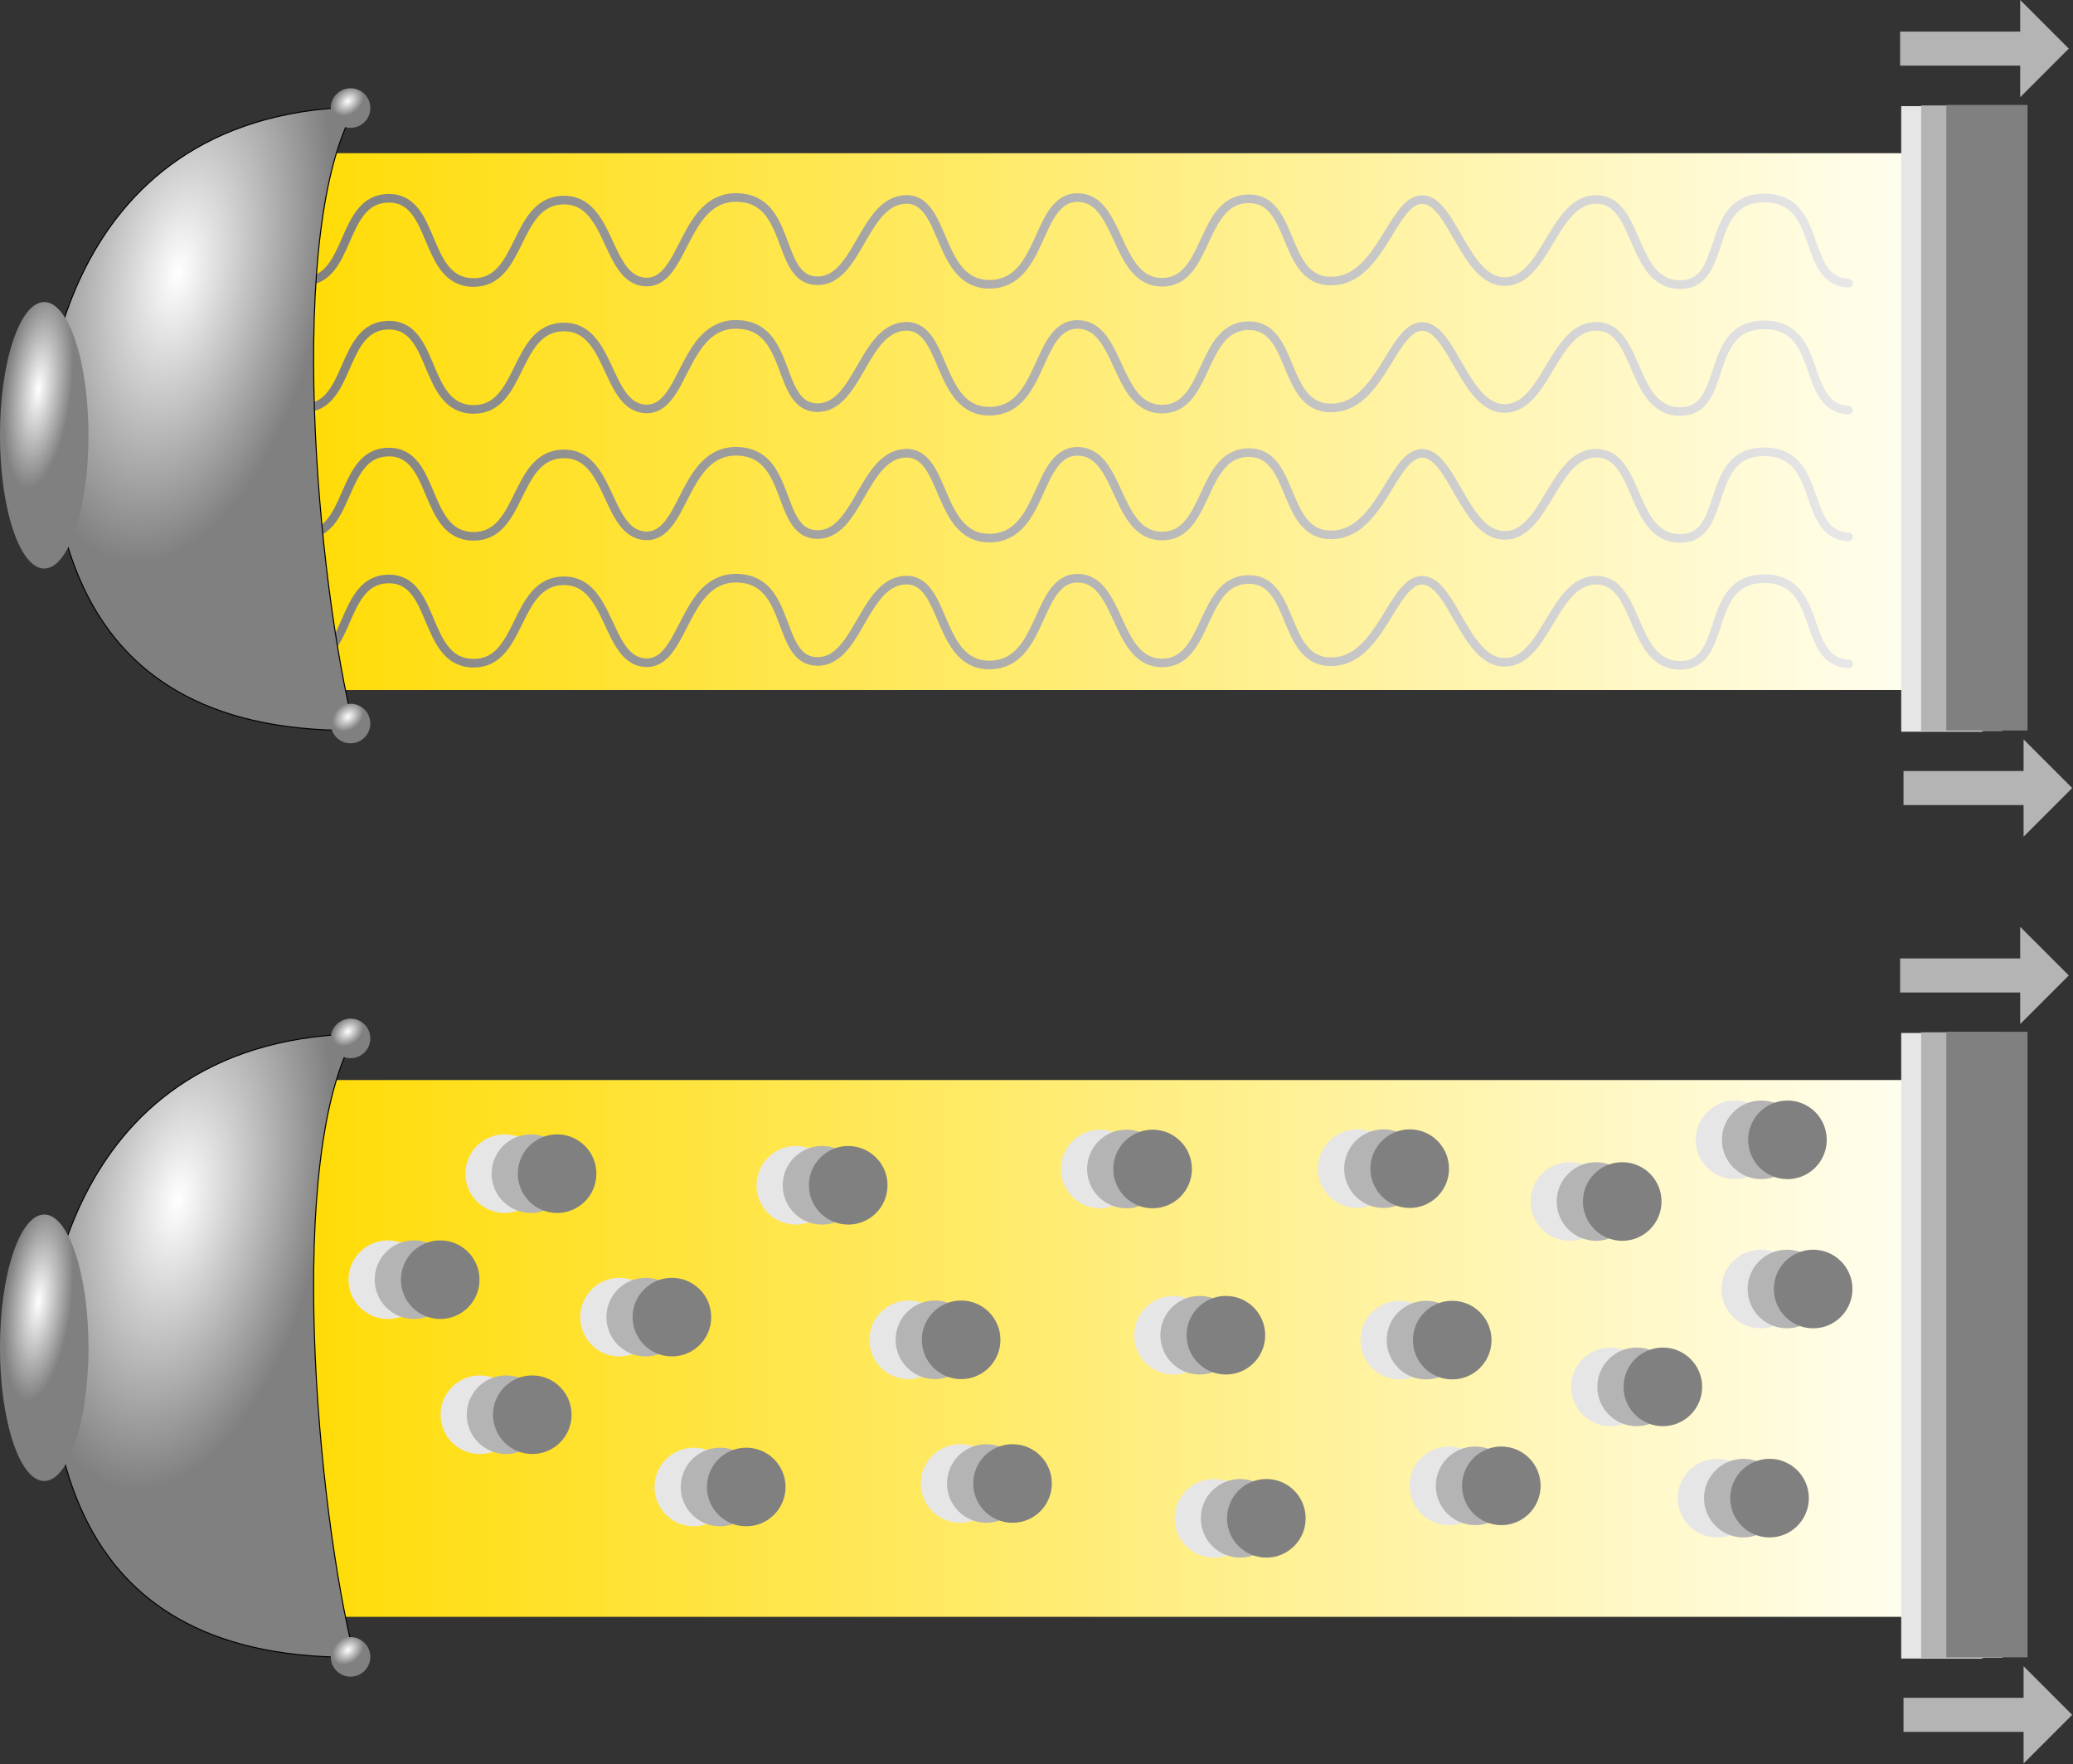 <?xml version="1.0" encoding="UTF-8" standalone="no"?>
<!DOCTYPE svg PUBLIC "-//W3C//DTD SVG 1.1//EN" "http://www.w3.org/Graphics/SVG/1.1/DTD/svg11.dtd">
<svg width="100%" height="100%" viewBox="0 0 2005 1706" version="1.1" xmlns="http://www.w3.org/2000/svg" xmlns:xlink="http://www.w3.org/1999/xlink" xml:space="preserve" xmlns:serif="http://www.serif.com/" style="fill-rule:evenodd;clip-rule:evenodd;stroke-linecap:round;stroke-linejoin:round;stroke-miterlimit:1.5;">
    <rect x="0" y="0" width="2005" height="1706" fill="#333333" stroke="none"/>
    <g transform="matrix(1,0,0,1,-261.572,-494.972)">
        <rect x="531.488" y="643.115" width="1571.92" height="519.114" style="fill:url(#_Linear1);"/>
        <g transform="matrix(1,0,0,1,0,896.284)">
            <rect x="531.488" y="643.115" width="1571.92" height="519.114" style="fill:url(#_Linear2);"/>
        </g>
        <g id="lamp">
            <g transform="matrix(2.221,0,0,2.221,-112.852,-5892.25)">
                <path d="M301.025,2998.28C321.776,2997.99 316.581,2962.59 337.592,2962.16C358.603,2961.73 352.658,2998.33 374.403,2998.84C396.147,2999.35 392.188,2963.79 413.523,2962.96C434.858,2962.13 432.212,2997.6 449.567,2998.62C466.923,2999.64 465.671,2961.21 489.721,2961.82C513.771,2962.43 506.363,2997.67 524.298,2998.08C542.233,2998.49 544.397,2963.73 562.661,2962.68C580.924,2961.64 576.227,2999.98 599.779,2999.61C623.33,2999.23 619.493,2961.51 638.101,2961.85C656.709,2962.19 654.018,2998.54 674.526,2998.72C695.035,2998.9 691.177,2962.97 711.969,2962.39C732.761,2961.82 726.516,2998.21 748.236,2998.22C769.956,2998.24 774.871,2962.6 788.009,2962.73C801.146,2962.87 806.588,2999.09 824.304,2998.44C842.021,2997.8 845.096,2962.47 863.907,2962.67C882.717,2962.88 878.564,2999.65 900.174,2999.75C921.785,2999.86 910.24,2962.18 936.741,2962.04C963.243,2961.91 952.484,2998.2 973.584,2999.12" style="fill:none;stroke:url(#_Linear3);stroke-width:3.75px;"/>
            </g>
            <g transform="matrix(2.221,0,0,2.221,-112.852,-5769.54)">
                <path d="M301.025,2998.28C321.776,2997.99 316.581,2962.59 337.592,2962.16C358.603,2961.73 352.658,2998.33 374.403,2998.84C396.147,2999.35 392.188,2963.79 413.523,2962.96C434.858,2962.13 432.212,2997.6 449.567,2998.62C466.923,2999.64 465.671,2961.21 489.721,2961.82C513.771,2962.43 506.363,2997.67 524.298,2998.08C542.233,2998.49 544.397,2963.73 562.661,2962.68C580.924,2961.64 576.227,2999.98 599.779,2999.61C623.33,2999.23 619.493,2961.51 638.101,2961.85C656.709,2962.19 654.018,2998.54 674.526,2998.72C695.035,2998.9 691.177,2962.97 711.969,2962.39C732.761,2961.82 726.516,2998.21 748.236,2998.22C769.956,2998.24 774.871,2962.6 788.009,2962.73C801.146,2962.87 806.588,2999.09 824.304,2998.44C842.021,2997.8 845.096,2962.47 863.907,2962.67C882.717,2962.88 878.564,2999.65 900.174,2999.75C921.785,2999.86 910.24,2962.18 936.741,2962.04C963.243,2961.91 952.484,2998.2 973.584,2999.12" style="fill:none;stroke:url(#_Linear4);stroke-width:3.75px;"/>
            </g>
            <g transform="matrix(2.221,0,0,2.221,-112.852,-5646.82)">
                <path d="M301.025,2998.28C321.776,2997.99 316.581,2962.59 337.592,2962.16C358.603,2961.73 352.658,2998.33 374.403,2998.84C396.147,2999.35 392.188,2963.79 413.523,2962.96C434.858,2962.13 432.212,2997.6 449.567,2998.62C466.923,2999.64 465.671,2961.21 489.721,2961.82C513.771,2962.43 506.363,2997.67 524.298,2998.08C542.233,2998.49 544.397,2963.73 562.661,2962.68C580.924,2961.64 576.227,2999.98 599.779,2999.61C623.33,2999.23 619.493,2961.51 638.101,2961.85C656.709,2962.19 654.018,2998.54 674.526,2998.72C695.035,2998.9 691.177,2962.97 711.969,2962.39C732.761,2961.82 726.516,2998.21 748.236,2998.22C769.956,2998.24 774.871,2962.6 788.009,2962.73C801.146,2962.87 806.588,2999.09 824.304,2998.44C842.021,2997.8 845.096,2962.47 863.907,2962.67C882.717,2962.88 878.564,2999.65 900.174,2999.75C921.785,2999.86 910.24,2962.18 936.741,2962.04C963.243,2961.91 952.484,2998.2 973.584,2999.12" style="fill:none;stroke:url(#_Linear5);stroke-width:3.75px;"/>
            </g>
            <g transform="matrix(2.221,0,0,2.221,-112.852,-5524.11)">
                <path d="M301.025,2998.28C321.776,2997.99 316.581,2962.59 337.592,2962.16C358.603,2961.73 352.658,2998.33 374.403,2998.84C396.147,2999.35 392.188,2963.79 413.523,2962.96C434.858,2962.13 432.212,2997.6 449.567,2998.62C466.923,2999.64 465.671,2961.21 489.721,2961.82C513.771,2962.43 506.363,2997.67 524.298,2998.08C542.233,2998.49 544.397,2963.73 562.661,2962.68C580.924,2961.64 576.227,2999.98 599.779,2999.61C623.33,2999.23 619.493,2961.51 638.101,2961.85C656.709,2962.19 654.018,2998.54 674.526,2998.72C695.035,2998.9 691.177,2962.97 711.969,2962.39C732.761,2961.82 726.516,2998.21 748.236,2998.22C769.956,2998.24 774.871,2962.6 788.009,2962.73C801.146,2962.87 806.588,2999.09 824.304,2998.44C842.021,2997.8 845.096,2962.47 863.907,2962.67C882.717,2962.88 878.564,2999.65 900.174,2999.75C921.785,2999.86 910.24,2962.18 936.741,2962.04C963.243,2961.91 952.484,2998.2 973.584,2999.12" style="fill:none;stroke:url(#_Linear6);stroke-width:3.75px;"/>
            </g>
            <g transform="matrix(1,0,0,1,-185.151,-548.807)">
                <g transform="matrix(1,0,0,1,0,1.79)">
                    <circle cx="934.847" cy="2176.97" r="38.009" style="fill:rgb(230,230,230);"/>
                </g>
                <g transform="matrix(1,0,0,1,25.355,1.79)">
                    <circle cx="934.847" cy="2176.97" r="38.009" style="fill:rgb(180,180,180);"/>
                </g>
                <g transform="matrix(1,0,0,1,50.71,1.79)">
                    <circle cx="934.847" cy="2176.97" r="38.009" style="fill:rgb(128,128,128);"/>
                </g>
            </g>
            <g transform="matrix(1,0,0,1,-74.1,-410.076)">
                <g transform="matrix(1,0,0,1,0,1.79)">
                    <circle cx="934.847" cy="2176.97" r="38.009" style="fill:rgb(230,230,230);"/>
                </g>
                <g transform="matrix(1,0,0,1,25.355,1.79)">
                    <circle cx="934.847" cy="2176.97" r="38.009" style="fill:rgb(180,180,180);"/>
                </g>
                <g transform="matrix(1,0,0,1,50.71,1.79)">
                    <circle cx="934.847" cy="2176.97" r="38.009" style="fill:rgb(128,128,128);"/>
                </g>
            </g>
            <g transform="matrix(1,0,0,1,-298.204,-446.286)">
                <g transform="matrix(1,0,0,1,0,1.79)">
                    <circle cx="934.847" cy="2176.97" r="38.009" style="fill:rgb(230,230,230);"/>
                </g>
                <g transform="matrix(1,0,0,1,25.355,1.79)">
                    <circle cx="934.847" cy="2176.97" r="38.009" style="fill:rgb(180,180,180);"/>
                </g>
                <g transform="matrix(1,0,0,1,50.71,1.79)">
                    <circle cx="934.847" cy="2176.97" r="38.009" style="fill:rgb(128,128,128);"/>
                </g>
            </g>
            <g transform="matrix(1,0,0,1,-209.156,-315.697)">
                <g transform="matrix(1,0,0,1,0,1.79)">
                    <circle cx="934.847" cy="2176.97" r="38.009" style="fill:rgb(230,230,230);"/>
                </g>
                <g transform="matrix(1,0,0,1,25.355,1.79)">
                    <circle cx="934.847" cy="2176.97" r="38.009" style="fill:rgb(180,180,180);"/>
                </g>
                <g transform="matrix(1,0,0,1,50.71,1.79)">
                    <circle cx="934.847" cy="2176.97" r="38.009" style="fill:rgb(128,128,128);"/>
                </g>
            </g>
            <g transform="matrix(1,0,0,1,-2.23,-245.814)">
                <g transform="matrix(1,0,0,1,0,1.79)">
                    <circle cx="934.847" cy="2176.97" r="38.009" style="fill:rgb(230,230,230);"/>
                </g>
                <g transform="matrix(1,0,0,1,25.355,1.79)">
                    <circle cx="934.847" cy="2176.97" r="38.009" style="fill:rgb(180,180,180);"/>
                </g>
                <g transform="matrix(1,0,0,1,50.71,1.79)">
                    <circle cx="934.847" cy="2176.97" r="38.009" style="fill:rgb(128,128,128);"/>
                </g>
            </g>
            <g transform="matrix(1,0,0,1,96.411,-537.564)">
                <g transform="matrix(1,0,0,1,0,1.79)">
                    <circle cx="934.847" cy="2176.97" r="38.009" style="fill:rgb(230,230,230);"/>
                </g>
                <g transform="matrix(1,0,0,1,25.355,1.79)">
                    <circle cx="934.847" cy="2176.97" r="38.009" style="fill:rgb(180,180,180);"/>
                </g>
                <g transform="matrix(1,0,0,1,50.71,1.79)">
                    <circle cx="934.847" cy="2176.97" r="38.009" style="fill:rgb(128,128,128);"/>
                </g>
            </g>
            <g transform="matrix(1,0,0,1,205.614,-388.117)">
                <g transform="matrix(1,0,0,1,0,1.79)">
                    <circle cx="934.847" cy="2176.97" r="38.009" style="fill:rgb(230,230,230);"/>
                </g>
                <g transform="matrix(1,0,0,1,25.355,1.79)">
                    <circle cx="934.847" cy="2176.97" r="38.009" style="fill:rgb(180,180,180);"/>
                </g>
                <g transform="matrix(1,0,0,1,50.71,1.79)">
                    <circle cx="934.847" cy="2176.97" r="38.009" style="fill:rgb(128,128,128);"/>
                </g>
            </g>
            <g transform="matrix(1,0,0,1,255.341,-249.202)">
                <g transform="matrix(1,0,0,1,0,1.79)">
                    <circle cx="934.847" cy="2176.97" r="38.009" style="fill:rgb(230,230,230);"/>
                </g>
                <g transform="matrix(1,0,0,1,25.355,1.79)">
                    <circle cx="934.847" cy="2176.97" r="38.009" style="fill:rgb(180,180,180);"/>
                </g>
                <g transform="matrix(1,0,0,1,50.71,1.79)">
                    <circle cx="934.847" cy="2176.97" r="38.009" style="fill:rgb(128,128,128);"/>
                </g>
            </g>
            <g transform="matrix(1,0,0,1,390.816,-553.347)">
                <g transform="matrix(1,0,0,1,0,1.79)">
                    <circle cx="934.847" cy="2176.97" r="38.009" style="fill:rgb(230,230,230);"/>
                </g>
                <g transform="matrix(1,0,0,1,25.355,1.79)">
                    <circle cx="934.847" cy="2176.97" r="38.009" style="fill:rgb(180,180,180);"/>
                </g>
                <g transform="matrix(1,0,0,1,50.71,1.79)">
                    <circle cx="934.847" cy="2176.97" r="38.009" style="fill:rgb(128,128,128);"/>
                </g>
            </g>
            <g transform="matrix(1,0,0,1,461.696,-392.576)">
                <g transform="matrix(1,0,0,1,0,1.79)">
                    <circle cx="934.847" cy="2176.97" r="38.009" style="fill:rgb(230,230,230);"/>
                </g>
                <g transform="matrix(1,0,0,1,25.355,1.79)">
                    <circle cx="934.847" cy="2176.97" r="38.009" style="fill:rgb(180,180,180);"/>
                </g>
                <g transform="matrix(1,0,0,1,50.71,1.79)">
                    <circle cx="934.847" cy="2176.97" r="38.009" style="fill:rgb(128,128,128);"/>
                </g>
            </g>
            <g transform="matrix(1,0,0,1,500.818,-215.515)">
                <g transform="matrix(1,0,0,1,0,1.79)">
                    <circle cx="934.847" cy="2176.97" r="38.009" style="fill:rgb(230,230,230);"/>
                </g>
                <g transform="matrix(1,0,0,1,25.355,1.79)">
                    <circle cx="934.847" cy="2176.97" r="38.009" style="fill:rgb(180,180,180);"/>
                </g>
                <g transform="matrix(1,0,0,1,50.71,1.79)">
                    <circle cx="934.847" cy="2176.97" r="38.009" style="fill:rgb(128,128,128);"/>
                </g>
            </g>
            <g transform="matrix(1,0,0,1,639.476,-553.655)">
                <g transform="matrix(1,0,0,1,0,1.79)">
                    <circle cx="934.847" cy="2176.97" r="38.009" style="fill:rgb(230,230,230);"/>
                </g>
                <g transform="matrix(1,0,0,1,25.355,1.79)">
                    <circle cx="934.847" cy="2176.97" r="38.009" style="fill:rgb(180,180,180);"/>
                </g>
                <g transform="matrix(1,0,0,1,50.71,1.79)">
                    <circle cx="934.847" cy="2176.97" r="38.009" style="fill:rgb(128,128,128);"/>
                </g>
            </g>
            <g transform="matrix(1,0,0,1,680.593,-387.86)">
                <g transform="matrix(1,0,0,1,0,1.79)">
                    <circle cx="934.847" cy="2176.97" r="38.009" style="fill:rgb(230,230,230);"/>
                </g>
                <g transform="matrix(1,0,0,1,25.355,1.79)">
                    <circle cx="934.847" cy="2176.97" r="38.009" style="fill:rgb(180,180,180);"/>
                </g>
                <g transform="matrix(1,0,0,1,50.71,1.79)">
                    <circle cx="934.847" cy="2176.97" r="38.009" style="fill:rgb(128,128,128);"/>
                </g>
            </g>
            <g transform="matrix(1,0,0,1,728.09,-246.936)">
                <g transform="matrix(1,0,0,1,0,1.79)">
                    <circle cx="934.847" cy="2176.97" r="38.009" style="fill:rgb(230,230,230);"/>
                </g>
                <g transform="matrix(1,0,0,1,25.355,1.79)">
                    <circle cx="934.847" cy="2176.97" r="38.009" style="fill:rgb(180,180,180);"/>
                </g>
                <g transform="matrix(1,0,0,1,50.71,1.79)">
                    <circle cx="934.847" cy="2176.97" r="38.009" style="fill:rgb(128,128,128);"/>
                </g>
            </g>
            <g transform="matrix(1,0,0,1,845.031,-521.89)">
                <g transform="matrix(1,0,0,1,0,1.79)">
                    <circle cx="934.847" cy="2176.97" r="38.009" style="fill:rgb(230,230,230);"/>
                </g>
                <g transform="matrix(1,0,0,1,25.355,1.79)">
                    <circle cx="934.847" cy="2176.97" r="38.009" style="fill:rgb(180,180,180);"/>
                </g>
                <g transform="matrix(1,0,0,1,50.71,1.79)">
                    <circle cx="934.847" cy="2176.97" r="38.009" style="fill:rgb(128,128,128);"/>
                </g>
            </g>
            <g transform="matrix(1,0,0,1,1004.83,-581.526)">
                <g transform="matrix(1,0,0,1,0,1.79)">
                    <circle cx="934.847" cy="2176.97" r="38.009" style="fill:rgb(230,230,230);"/>
                </g>
                <g transform="matrix(1,0,0,1,25.355,1.79)">
                    <circle cx="934.847" cy="2176.97" r="38.009" style="fill:rgb(180,180,180);"/>
                </g>
                <g transform="matrix(1,0,0,1,50.71,1.79)">
                    <circle cx="934.847" cy="2176.97" r="38.009" style="fill:rgb(128,128,128);"/>
                </g>
            </g>
            <g transform="matrix(1,0,0,1,884.329,-342.629)">
                <g transform="matrix(1,0,0,1,0,1.79)">
                    <circle cx="934.847" cy="2176.97" r="38.009" style="fill:rgb(230,230,230);"/>
                </g>
                <g transform="matrix(1,0,0,1,25.355,1.79)">
                    <circle cx="934.847" cy="2176.97" r="38.009" style="fill:rgb(180,180,180);"/>
                </g>
                <g transform="matrix(1,0,0,1,50.71,1.79)">
                    <circle cx="934.847" cy="2176.97" r="38.009" style="fill:rgb(128,128,128);"/>
                </g>
            </g>
            <g transform="matrix(1,0,0,1,987.51,-235.047)">
                <g transform="matrix(1,0,0,1,0,1.79)">
                    <circle cx="934.847" cy="2176.97" r="38.009" style="fill:rgb(230,230,230);"/>
                </g>
                <g transform="matrix(1,0,0,1,25.355,1.79)">
                    <circle cx="934.847" cy="2176.97" r="38.009" style="fill:rgb(180,180,180);"/>
                </g>
                <g transform="matrix(1,0,0,1,50.71,1.79)">
                    <circle cx="934.847" cy="2176.97" r="38.009" style="fill:rgb(128,128,128);"/>
                </g>
            </g>
            <g transform="matrix(1,0,0,1,1029.68,-437.272)">
                <g transform="matrix(1,0,0,1,0,1.79)">
                    <circle cx="934.847" cy="2176.97" r="38.009" style="fill:rgb(230,230,230);"/>
                </g>
                <g transform="matrix(1,0,0,1,25.355,1.79)">
                    <circle cx="934.847" cy="2176.97" r="38.009" style="fill:rgb(180,180,180);"/>
                </g>
                <g transform="matrix(1,0,0,1,50.71,1.79)">
                    <circle cx="934.847" cy="2176.97" r="38.009" style="fill:rgb(128,128,128);"/>
                </g>
            </g>
            <g transform="matrix(1,0,0,1,-296.461,4.484)">
                <path d="M902.19,593.941C606.21,601.829 601.386,897.801 600.367,901.63C615.998,954.609 602.393,1199.58 900.938,1196.79C864.771,1054.77 833.241,710.19 902.19,593.941Z" style="fill:url(#_Radial7);stroke:black;stroke-width:1px;"/>
            </g>
            <g transform="matrix(1,0,0,1,-296.461,900.768)">
                <path d="M902.19,593.941C606.21,601.829 601.386,897.801 600.367,901.63C615.998,954.609 602.393,1199.58 900.938,1196.79C864.771,1054.77 833.241,710.19 902.19,593.941Z" style="fill:url(#_Radial8);stroke:black;stroke-width:1px;"/>
            </g>
            <rect x="2100.43" y="597.62" width="78.528" height="604.954" style="fill:rgb(230,230,230);"/>
            <g transform="matrix(1,0,0,1,0,896.284)">
                <rect x="2100.43" y="597.62" width="78.528" height="604.954" style="fill:rgb(230,230,230);"/>
            </g>
            <g transform="matrix(1,0,0,1,19.29,-0.682)">
                <rect x="2100.43" y="597.62" width="78.528" height="604.954" style="fill:rgb(180,180,180);"/>
            </g>
            <g transform="matrix(1,0,0,1,19.29,895.602)">
                <rect x="2100.43" y="597.62" width="78.528" height="604.954" style="fill:rgb(180,180,180);"/>
            </g>
            <g transform="matrix(1,0,0,1,43.633,-1.174)">
                <rect x="2100.43" y="597.62" width="78.528" height="604.954" style="fill:rgb(128,128,128);"/>
            </g>
            <g transform="matrix(1,0,0,1,43.633,895.111)">
                <rect x="2100.43" y="597.62" width="78.528" height="604.954" style="fill:rgb(128,128,128);"/>
            </g>
            <g transform="matrix(0.656,0,0,1,727.282,-22.311)">
                <path d="M2096.56,1295.79L2096.56,1262.87L2273.61,1262.87L2273.61,1232.3L2345.29,1279.33L2273.61,1326.35L2273.61,1295.79L2096.56,1295.79Z" style="fill:rgb(180,180,180);"/>
            </g>
            <g transform="matrix(0.656,0,0,1,727.282,873.973)">
                <path d="M2096.56,1295.79L2096.56,1262.87L2273.61,1262.87L2273.61,1232.3L2345.29,1279.33L2273.61,1326.35L2273.61,1295.79L2096.56,1295.79Z" style="fill:rgb(180,180,180);"/>
            </g>
            <g transform="matrix(0.656,0,0,1,724.004,-737.332)">
                <path d="M2096.56,1295.79L2096.56,1262.87L2273.61,1262.87L2273.61,1232.3L2345.29,1279.33L2273.61,1326.35L2273.61,1295.79L2096.56,1295.79Z" style="fill:rgb(180,180,180);"/>
            </g>
            <g transform="matrix(0.656,0,0,1,724.004,158.952)">
                <path d="M2096.56,1295.79L2096.56,1262.87L2273.61,1262.87L2273.61,1232.3L2345.29,1279.33L2273.61,1326.35L2273.61,1295.79L2096.56,1295.79Z" style="fill:rgb(180,180,180);"/>
            </g>
            <ellipse cx="304.369" cy="915.918" rx="42.796" ry="128.852" style="fill:url(#_Radial9);"/>
            <g transform="matrix(1,0,0,1,0,882.393)">
                <ellipse cx="304.369" cy="915.918" rx="42.796" ry="128.852" style="fill:url(#_Radial10);"/>
            </g>
            <g transform="matrix(1,0,0,1,-16.803,-696.699)">
                <circle cx="617.42" cy="1296.16" r="19.123" style="fill:url(#_Radial11);"/>
            </g>
            <g transform="matrix(1,0,0,1,-16.803,-101.509)">
                <circle cx="617.42" cy="1296.16" r="19.123" style="fill:url(#_Radial12);"/>
            </g>
            <g transform="matrix(1,0,0,1,-16.803,202.988)">
                <circle cx="617.42" cy="1296.16" r="19.123" style="fill:url(#_Radial13);"/>
            </g>
            <g transform="matrix(1,0,0,1,-16.803,801.076)">
                <circle cx="617.42" cy="1296.16" r="19.123" style="fill:url(#_Radial14);"/>
            </g>
        </g>
    </g>
    <defs>
        <linearGradient id="_Linear1" x1="0" y1="0" x2="1" y2="0" gradientUnits="userSpaceOnUse" gradientTransform="matrix(1581.78,-4.167,1.354,513.981,521.197,900.614)"><stop offset="0" style="stop-color:rgb(255,219,0);stop-opacity:1"/><stop offset="1" style="stop-color:rgb(255,254,239);stop-opacity:1"/></linearGradient>
        <linearGradient id="_Linear2" x1="0" y1="0" x2="1" y2="0" gradientUnits="userSpaceOnUse" gradientTransform="matrix(1581.78,-4.167,1.354,513.981,521.197,900.614)"><stop offset="0" style="stop-color:rgb(255,219,0);stop-opacity:1"/><stop offset="1" style="stop-color:rgb(255,254,239);stop-opacity:1"/></linearGradient>
        <linearGradient id="_Linear3" x1="0" y1="0" x2="1" y2="0" gradientUnits="userSpaceOnUse" gradientTransform="matrix(672.559,0,0,37.94,301.025,2980.78)"><stop offset="0" style="stop-color:rgb(128,128,128);stop-opacity:1"/><stop offset="1" style="stop-color:rgb(231,231,231);stop-opacity:1"/></linearGradient>
        <linearGradient id="_Linear4" x1="0" y1="0" x2="1" y2="0" gradientUnits="userSpaceOnUse" gradientTransform="matrix(672.559,0,0,37.94,301.025,2980.78)"><stop offset="0" style="stop-color:rgb(128,128,128);stop-opacity:1"/><stop offset="1" style="stop-color:rgb(231,231,231);stop-opacity:1"/></linearGradient>
        <linearGradient id="_Linear5" x1="0" y1="0" x2="1" y2="0" gradientUnits="userSpaceOnUse" gradientTransform="matrix(672.559,0,0,37.94,301.025,2980.78)"><stop offset="0" style="stop-color:rgb(128,128,128);stop-opacity:1"/><stop offset="1" style="stop-color:rgb(231,231,231);stop-opacity:1"/></linearGradient>
        <linearGradient id="_Linear6" x1="0" y1="0" x2="1" y2="0" gradientUnits="userSpaceOnUse" gradientTransform="matrix(672.559,0,0,37.94,301.025,2980.78)"><stop offset="0" style="stop-color:rgb(128,128,128);stop-opacity:1"/><stop offset="1" style="stop-color:rgb(231,231,231);stop-opacity:1"/></linearGradient>
        <radialGradient id="_Radial7" cx="0" cy="0" r="1" gradientUnits="userSpaceOnUse" gradientTransform="matrix(139.851,27.467,-54.864,279.344,730.263,754.283)"><stop offset="0" style="stop-color:white;stop-opacity:1"/><stop offset="1" style="stop-color:rgb(128,128,128);stop-opacity:1"/></radialGradient>
        <radialGradient id="_Radial8" cx="0" cy="0" r="1" gradientUnits="userSpaceOnUse" gradientTransform="matrix(139.851,27.467,-54.864,279.344,730.263,754.283)"><stop offset="0" style="stop-color:white;stop-opacity:1"/><stop offset="1" style="stop-color:rgb(128,128,128);stop-opacity:1"/></radialGradient>
        <radialGradient id="_Radial9" cx="0" cy="0" r="1" gradientUnits="userSpaceOnUse" gradientTransform="matrix(31.89,3.744,-11.273,96.015,298.736,871.192)"><stop offset="0" style="stop-color:white;stop-opacity:1"/><stop offset="1" style="stop-color:rgb(128,128,128);stop-opacity:1"/></radialGradient>
        <radialGradient id="_Radial10" cx="0" cy="0" r="1" gradientUnits="userSpaceOnUse" gradientTransform="matrix(31.89,3.744,-11.273,96.015,298.736,871.192)"><stop offset="0" style="stop-color:white;stop-opacity:1"/><stop offset="1" style="stop-color:rgb(128,128,128);stop-opacity:1"/></radialGradient>
        <radialGradient id="_Radial11" cx="0" cy="0" r="1" gradientUnits="userSpaceOnUse" gradientTransform="matrix(14.249,0.556,-5.037,14.249,614.903,1289.52)"><stop offset="0" style="stop-color:white;stop-opacity:1"/><stop offset="1" style="stop-color:rgb(128,128,128);stop-opacity:1"/></radialGradient>
        <radialGradient id="_Radial12" cx="0" cy="0" r="1" gradientUnits="userSpaceOnUse" gradientTransform="matrix(14.249,0.556,-5.037,14.249,614.903,1289.52)"><stop offset="0" style="stop-color:white;stop-opacity:1"/><stop offset="1" style="stop-color:rgb(128,128,128);stop-opacity:1"/></radialGradient>
        <radialGradient id="_Radial13" cx="0" cy="0" r="1" gradientUnits="userSpaceOnUse" gradientTransform="matrix(14.249,0.556,-5.037,14.249,614.903,1289.52)"><stop offset="0" style="stop-color:white;stop-opacity:1"/><stop offset="1" style="stop-color:rgb(128,128,128);stop-opacity:1"/></radialGradient>
        <radialGradient id="_Radial14" cx="0" cy="0" r="1" gradientUnits="userSpaceOnUse" gradientTransform="matrix(14.249,0.556,-5.037,14.249,614.903,1289.52)"><stop offset="0" style="stop-color:white;stop-opacity:1"/><stop offset="1" style="stop-color:rgb(128,128,128);stop-opacity:1"/></radialGradient>
    </defs>
</svg>
